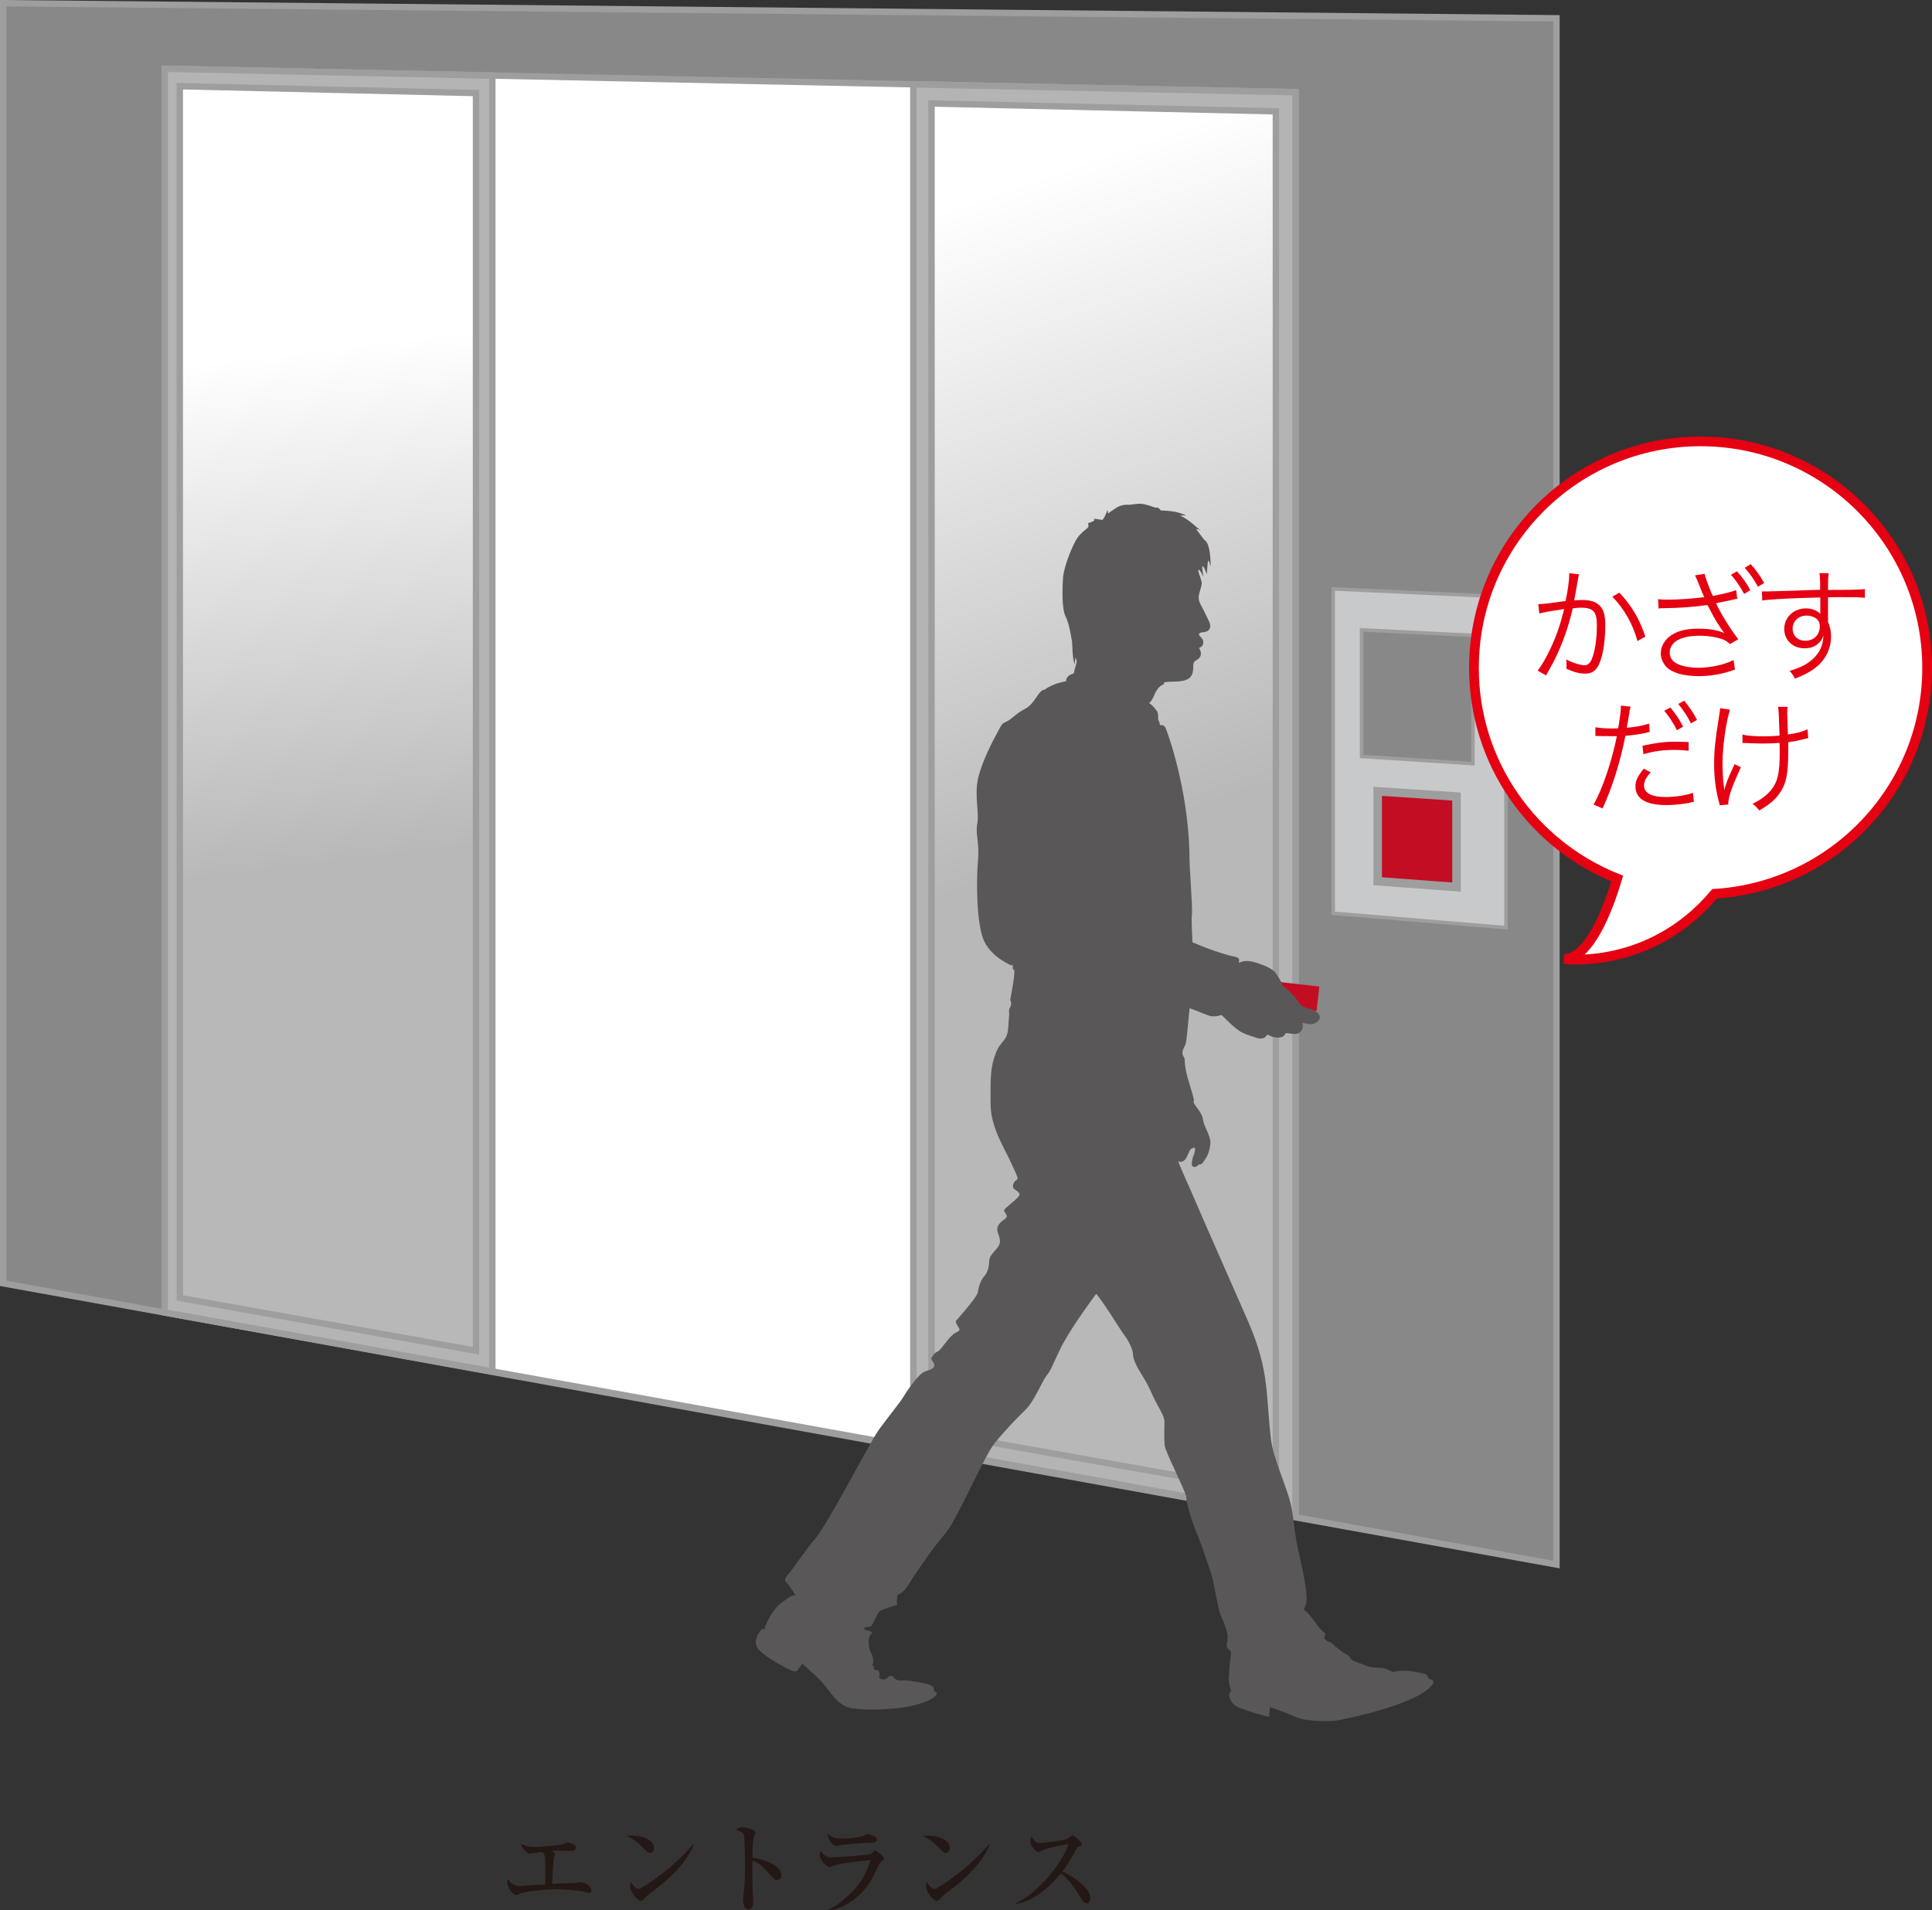 <?xml version="1.0" encoding="UTF-8"?>
<svg id="_レイヤー_1" data-name="レイヤー 1" xmlns="http://www.w3.org/2000/svg" xmlns:xlink="http://www.w3.org/1999/xlink" viewBox="0 0 115.19 113.91">
  <rect x="0" y="0" width="115.19" height="113.91" fill="#333333" stroke="none"/>
  <defs>
    <style>
      .cls-1 {
        stroke-width: .51px;
      }

      .cls-1, .cls-2, .cls-3, .cls-4, .cls-5, .cls-6, .cls-7, .cls-8, .cls-9 {
        stroke-miterlimit: 10;
      }

      .cls-1, .cls-2, .cls-3, .cls-4, .cls-6, .cls-7, .cls-8, .cls-9 {
        stroke: #9e9e9f;
      }

      .cls-1, .cls-10 {
        fill: #c30d23;
      }

      .cls-2, .cls-11, .cls-4, .cls-6, .cls-7, .cls-9 {
        fill-rule: evenodd;
      }

      .cls-2, .cls-4, .cls-6, .cls-7, .cls-9 {
        stroke-width: .38px;
      }

      .cls-2, .cls-5 {
        fill: #fff;
      }

      .cls-11 {
        fill: #595757;
      }

      .cls-3 {
        fill: #c8c9ca;
      }

      .cls-3, .cls-8 {
        stroke-width: .21px;
      }

      .cls-4 {
        fill: #b4b4b5;
      }

      .cls-5 {
        stroke: #e50012;
        stroke-width: .58px;
      }

      .cls-6 {
        fill: url(#_名称未設定グラデーション_3);
      }

      .cls-12 {
        fill: #231815;
      }

      .cls-7 {
        fill: url(#_名称未設定グラデーション_3-2);
      }

      .cls-8, .cls-9 {
        fill: #888;
      }

      .cls-13 {
        fill: #e50012;
      }
    </style>
    <linearGradient id="_名称未設定グラデーション_3" data-name="名称未設定グラデーション 3" x1="-7.38" y1="204.35" x2="2.22" y2="243.17" gradientTransform="translate(64.75 -192.19) rotate(-6.28) scale(1.04 .99) skewX(-5.98)" gradientUnits="userSpaceOnUse">
      <stop offset="0" stop-color="#fff"/>
      <stop offset="1" stop-color="#b8b8b8"/>
    </linearGradient>
    <linearGradient id="_名称未設定グラデーション_3-2" data-name="名称未設定グラデーション 3" x1="-43.76" y1="208.78" x2="-43.39" y2="239.66" xlink:href="#_名称未設定グラデーション_3"/>
  </defs>
  <g>
    <g>
      <polygon class="cls-9" points=".19 .19 .19 76.53 92.8 93.3 92.8 1.09 .19 .19"/>
      <polygon class="cls-2" points="77.24 90.42 9.82 78.26 9.82 4.1 77.24 5.5 77.24 90.42"/>
      <polygon class="cls-4" points="77.24 90.42 54.46 86.31 54.46 5.03 77.24 5.5 77.24 90.42"/>
      <polygon class="cls-4" points="29.35 81.78 9.82 78.26 9.82 4.1 29.35 4.51 29.35 81.78"/>
      <polygon class="cls-4" points="77.24 90.42 54.46 86.31 54.46 5.03 77.24 5.5 77.24 90.42"/>
      <polygon class="cls-6" points="55.54 85.39 55.54 6.17 76.07 6.64 76.07 89.04 55.54 85.39"/>
      <polygon class="cls-4" points="29.35 81.78 9.82 78.26 9.82 4.1 29.35 4.51 29.35 81.78"/>
      <polygon class="cls-7" points="10.72 77.4 10.72 5.14 28.38 5.55 28.38 80.55 10.72 77.4"/>
    </g>
    <g>
      <polygon class="cls-3" points="89.79 55.32 79.49 54.46 79.49 35.12 89.79 35.59 89.79 55.32"/>
      <polygon class="cls-8" points="87.82 45.54 81.18 45.11 81.18 37.56 87.82 37.89 87.82 45.54"/>
      <polygon class="cls-1" points="86.84 52.9 82.14 52.55 82.14 47.19 86.84 47.5 86.84 52.9"/>
    </g>
  </g>
  <g>
    <path class="cls-12" d="M35.11,112.88c-.07,0-.38-.09-.44-.1-.27-.05-1.15-.12-1.39-.12-.98,0-2.01.17-2.21.24-.04.02-.23.11-.28.11-.17,0-.54-.4-.54-.73,0-.09.02-.16.04-.23.13.19.27.42.71.42,0,0,.9-.06,1.07-.07.16,0,.19-.01.44-.02,0-.19,0-1.03,0-1.21,0-.63-.05-.65-.26-.73-.11.02-.59.1-.67.1-.14,0-.51-.34-.52-.61.12.08.32.21.8.21.2,0,1.5-.09,1.72-.17.04-.02.2-.1.24-.1.08,0,.52.1.52.31,0,.01,0,.19-.24.19-.15,0-.79-.01-.92-.01s-.17,0-.28.01c.16.11.19.14.19.21,0,.05-.08.26-.08.3-.04.36-.08,1.33-.09,1.46.56-.03.86-.04,1.04-.04s.31,0,.41-.02c.1-.02.23-.04.26-.04.19,0,.63.23.63.49,0,.11-.08.15-.14.15Z"/>
    <path class="cls-12" d="M38.75,110.5c-.1,0-.18-.08-.38-.29-.49-.5-.79-.63-1-.73.11-.01.18-.02.29-.02.2,0,1.33.08,1.33.75,0,.19-.14.29-.23.29ZM39.29,112.5c-.22.17-.58.43-.79.62-.04.03-.17.19-.21.21-.03.02-.06.02-.08.02-.22,0-.64-.55-.64-.84,0-.1.02-.2.04-.28.19.32.37.41.47.41.17,0,1.17-.73,1.39-.9.98-.76,1.55-1.41,1.88-1.78h.02c-.1.4-.7,1.46-2.08,2.54Z"/>
    <path class="cls-12" d="M46.34,112.13c-.1,0-.17-.07-.26-.16-.62-.69-.79-.86-1.22-1.02-.01.37.01,1.69.01,1.72,0,.12.04.67.04.77,0,.26-.13.44-.29.44-.17,0-.32-.26-.32-.59,0-.07,0-.09.04-.37.07-.49.08-1.24.08-1.59,0-.31-.01-1.7-.07-1.92-.02-.08-.04-.13-.48-.31.1-.05.25-.14.4-.14.11,0,.76.13.76.31,0,.05-.08.25-.09.29-.07.29-.08.9-.08,1.22.68.08,1.73.47,1.73,1.03,0,.22-.14.29-.25.29Z"/>
    <path class="cls-12" d="M52.47,111.08s-.05.05-.17.33c-.27.58-.54,1.18-1.28,1.78-.3.25-.98.71-1.63.73v-.04c.61-.24,1.46-1.09,1.62-1.28.26-.29.63-.82.89-1.68-.36.04-1.83.19-2.18.33-.04.02-.19.1-.23.1-.13,0-.61-.34-.61-.76,0-.07.01-.13.05-.22.05.07.11.16.26.28.14.1.18.11.35.11.4,0,2.3-.15,2.37-.19.05-.03.21-.23.26-.23.06,0,.53.34.53.49,0,.08-.06.12-.24.24ZM51.68,109.9c-.28.01-1.17.07-1.42.11-.27.05-.3.06-.38.06-.28,0-.55-.42-.52-.72.28.29.61.29.85.29.68,0,1.15-.13,1.22-.15.05-.01.26-.12.31-.12s.31.09.38.12c.08.04.16.1.16.22,0,.16-.1.17-.59.19Z"/>
    <path class="cls-12" d="M56.39,110.5c-.1,0-.18-.08-.38-.29-.49-.5-.79-.63-1-.73.11-.01.18-.02.29-.02.2,0,1.33.08,1.33.75,0,.19-.14.29-.23.29ZM56.93,112.5c-.22.17-.58.43-.79.62-.04.03-.17.19-.21.21-.03.02-.06.02-.08.02-.22,0-.64-.55-.64-.84,0-.1.02-.2.04-.28.19.32.37.41.47.41.17,0,1.17-.73,1.39-.9.98-.76,1.55-1.41,1.88-1.78h.02c-.1.4-.7,1.46-2.08,2.54Z"/>
    <path class="cls-12" d="M64.79,113.5c-.16,0-.25-.16-.31-.25-.46-.77-.74-1.15-1.22-1.53-.92,1.09-1.83,1.67-2.67,1.82v-.05c1.43-.67,2.91-2.67,3.11-3.53-.02,0-1.22.22-1.54.38-.17.09-.2.1-.25.1-.09,0-.47-.28-.47-.66,0-.16.02-.2.05-.26.25.32.29.38.49.38.14,0,1.46-.11,1.7-.27.04-.03.23-.19.28-.19.08,0,.55.44.55.54,0,.07-.04.08-.23.16-.05.02-.08.07-.17.23-.4.72-.46.84-.77,1.24.73.31,1.67,1.03,1.67,1.57,0,.14-.05.33-.23.33Z"/>
  </g>
  <g>
    <rect class="cls-10" x="75.58" y="58.66" width="3.01" height="1.46" transform="translate(7.23 -8.36) rotate(6.51)"/>
    <g>
      <path class="cls-11" d="M61.02,57.59c.43.12.47.32.91.4.45.08,1.03-.01,1.73.34.7.35,1.65.76,1.97.88.32.12.5.21,1.38.3.88.09.94.14,1.33.16s.93.09,1.63.21c.67.12.2,0,.47.07.28.07,1.3.49,1.62.61.32.11.62,0,.78-.03.19.18.63.67,1.12.99.44.24.69.26.97.38.49.12.55-.13.65-.21.24.16.5.2.7.18.24-.02.28-.1.38-.26.13-.02.56.12.77,0,.21-.11.31-.4.21-.59.13-.08.69.31,1.04-.26.07-.25-.15-.4-.33-.51-.18-.11-.64-.1-.85-.4-.23-.32-.59-.78-1.04-1.07,0-.17-.32-.63-.41-.77-.14-.17-.42-.33-.65-.42-.4-.15-1.04-.44-1.54-.17.01-.21.14-.3-.39-.4-.49-.1-1.65-.51-1.97-.66-.32-.14-.47-.18-.49-.24-.02-.06-.09-.17-.85-.43-.76-.25-1.7-.57-2.42-.89-.21-.1-.43-.19-.69-.29-.97-.37-1.98-.55-2.53-.71"/>
      <path class="cls-11" d="M60.36,57.54c.05-.21,0,.34.06.29.21-.2-.19,1.8-.19,1.8,0,0,.13.21,0,.43-.13.23-.03.24-.07.59-.04.35-.03.63-.08.9-.06.27-.13.38-.34.63-.21.25-.32.44-.46.89-.14.45-.22.87-.22,1.85s-.04,1.37.21,2.18c.25.82.66,1.47,1.04,2.3.38.83.43.89.28.98-.16.1-.24.35-.17.47.07.11.45.25.35.44-.1.18-.51.49-.69.65-.27.23-.24.24-.14.39.1.16.14.24-.04.37-.18.13-.47.35-.44.65.03.29.32.63.04,1.01-.28.38-.51.51-.52.85-.01.34-.1.69-.3.9-.16.18-.32.52-.38.96-.04.27-1.07,1.43-1.2,1.58-.13.15-.16.11-.03.37.13.25.27.29-.1.46-.37.17-.86,1.05-1.07,1.12-.21.07-.31.31-.37.39-.06.09.3.35.13.55-.17.2-.39.14-.68.34-.28.2-.85.97-1.1,1.39-.25.42-.94,1.24-1.48,1.99-.54.75-3.09,5.71-3.82,6.53-.48.54-1.24,1.69-1.58,2.09-.34.39-.18.39-.01.6.17.21.44.65.44.65-.1.01-.24.01-.49.2-.25.18-.92.51-1.38,1.85-.1-.06-.07-.11-.25.11-.18.22-.39.66-.11,1.03.28.37,1.13.86,1.61,1.11.48.26.64.3.73.17.1-.13.3-.38.3-.38,0,0,.77.66,1.2,1.13.42.46.9,1.4,1.75,1.52.85.13,1.97.08,2.84-.02.87-.1,1.54-.34,1.85-.5.31-.17.55-.42.21-.49-.03-.22,0-.28-.25-.38-.21-.09-.66-.17-.87-.2-.21-.03-.51-.08-.65-.08s-.31.04-.48-.04c-.17-.08-.28-.36-.49-.14-.21.23-.53.11-.53-.01.03-.17.09-.44-.31-.44-.01-.21.03-.17-.11-.28.1-.1.07-.32.03-.49-.04-.17-.1-.2-.14-.32-.15-.39-.11-.94.04-1.03.15-.09.03-.16-.1-.2-.13-.04-.31-.01-.3-.14.01-.13.35-.04.44-.17.08-.13.3-.61.42-.8.13-.2,1.1-.39,1.1-.45,0-.06-.04-.2-.01-.33.03-.13-.06-.22.2-.34.25-.11.51-.55.72-.89.21-.34.51-.73.78-1.14.27-.41.62-.87,1.25-1.63.63-.76,2.27-4.57,2.88-5.31.61-.75,1.31-1.47,1.85-2,.53-.54.91-1.56,1.22-1.99.31-.42.23-.34.8-1.55.58-1.21,1.93-3.01,2.18-3.36.55.67,1.47,2.21,1.71,2.52.24.31.46.8.48,1.05.01.25.07.54.55,1.3.2.32.38.63.64,1.23.27.59.71,1.2.69,1.56-.01.36-.03.92.01,1.38.03.38,1.21,2.65,1.28,3.05.07.4-.04-.01.15.77.19.78.61,1.69.8,2.24.19.55.58,1.63.67,2.08.08.45.22,1.1.31,1.54.08.44.2.57.29.82.08.25.27.64.25,1-.02.36-.11.48.02.62.13.15.23.13.17.45-.06.33-.11,1.07-.12,1.38-.01.32.16.7.16.7-.11.02-.21.27-.02.59.19.32.4.38.99.59.59.21,1.27.36,1.27.36l.06-.57s.97.3,1.5.57c.53.27,2.13.32,2.66.19.53-.13,1.38-.27,2.61-.65,1.23-.38,2.06-.75,2.48-1.06.42-.31.75-.65.2-.75-.08-.32-.17-.29-.68-.39-.85-.18-1.27-.04-1.37-.02-.1.03-.24-.11-.54-.2-.3-.08-.66-.03-.94-.11-.28-.08-.63-.24-.86-.32-.22-.08-.24-.13-.3-.25-.05-.13-.35-.22-.52-.37-.17-.14-.37-.27-.49-.41-.13-.14-.3-.15-.3-.15-.14-.11-.22-.18-.22-.18l.08-.3s-.13-.08-.34-.31c-.21-.23-.39-.55-.61-.79-.21-.24-.34-.32-.34-.32.08-.31.23-.27.13-1.14-.1-.87-.31-1.69-.48-2.47-.17-.77-.2-1.25-.36-2.34-.16-1.08-1.12-3-1.26-4.25-.14-1.25-.18-2.37-.3-3.3-.11-.93-.38-2.13-1-3.56-.62-1.44-2.56-5.81-3.02-6.89-.4-.95-1.26-2.83-1.2-2.8.04.02.17.12.38-.06.14-.12.27-.57.35-.64.53-.39.13.5.13.5-.02.15-.07.34-.05.44.02.11.23.19.42-.04.2.04.3-.21.45-.43.13-.18.27-.75.23-1-.05-.27-.17-.52-.32-.86-.16-.37-.08-.5-.27-.8-.19-.31-.33-.43-.41-.63.02-.14.12.09-.3-1.28-.23-.75-.22-1.17-.23-1.29-.01-.12-.14-.17-.13-.38.01-.21.13-.35.19-.51.06-.16.19-1.67.19-1.69,0,0,0-.02,0-.03.04-.4.21-1.51.28-1.81,0-.01,0-.02,0-.03.07-.25-.16-3.8-.1-4.11.07-.38-.18-3.23-.14-3.65-.08-3.96-1.35-7.4-1.44-7.56-.08-.17-.32-.14-.32-.14-.02-.19-.11-.33-.11-.33,0,0,.03-.4-.08-.52-.11-.13-.24-.34-.46-.46.15-.13.22-.26.29-.44.06-.17.23-.44.33-.53.05-.05.17-.12.3-.19-.21-.23-.37-.5-.48-.8,0,0-.01,0-.02-.01-.21-.08-.42-.16-.63-.23-.51-.2-1.03-.38-1.54-.59-.45-.19-.9-.37-1.35-.55-.1.16-.2.31-.33.44-.31.34-.22-.38-.67-.29-.06.2-.39,1.35-.39,1.42-.32.08-.49.3-.45.46-.31.07-.55.1-1.02.34-.48.24.06.08-.31.17-.37.09-.5.8-1.11,1.13-.6.32-.79.61-1.1.76-.31.16-.23.06-.51.56-.28.51-.96,1.79-1.2,2.82-.24,1.03.08,2.11-.05,2.71-.13.61.14,1.11.04,2.21-.1,1.1-.11,3.87.39,4.85s1.63,1.41,1.63,1.41Z"/>
      <path class="cls-11" d="M63.92,38.33c.03.21,0,.76.14,1.26.03.11.04-.46.07-.37.11.35.21.56.21.56-.04-.17.14-.58.14-.58,0,0,.16.05.18.17-.06.25-.05.6-.05.92.3.04.6.13.87.27.12-.01.24-.03.34-.04.59-.08,1.19-.23,1.79-.2.59.02,1.12.24,1.54.59.01-.05.03-.09.05-.12.32-.24.97-.05,1.5-.24.53-.19.42-.72.45-.93.03-.25.18-.2.35-.38.17-.19.1-.41-.01-.6.26-.1.27-.27.24-.43-.03-.22-.48-.38-.09-.5.69-.02.52-.52.43-.69-.09-.17-.33-.7-.48-.96-.15-.26-.13-.48-.1-.62.03-.14.13-.42.16-.61.03-.18-.21-.66-.21-.83,0-.08.16.03.29.38.05.13-.09-.6-.04-.62.09-.02.27.49.27.49,0,0,.02-.59.07-.8.04-.15.15.42.15.3,0-.43-.04-1.3-.33-1.52-.12-.09-.39-.51-.5-.63-.11-.12.26.03.26.03,0,0-.12-.05-.41-.32-.3-.27-.67-.5-.85-.57h.38c-.19-.09-.56-.22-.86-.25-.3-.04-.66-.05-.66-.05,0,0-.13-.2-.25-.17-.12.02-.33-.1-.47-.13-.14-.03-.37-.13-.71-.09-.33.03-.33.06-.59.05-.26,0-.45.08-.57.14-.12.07-.56.38-.56.38,0-.21-.04-.19-.04-.19,0,0-.13.42-.3.58-.06-.02-.64-.11-.51-.05.16.08-.17.19-.34.24.07.22-.01.26-.05.3-.15.14-.38.28-.6.6-.22.32-.79,1.63-.84,2.36-.08,1.25,0,2.03.16,2.32.16.29.29.92.39,1.57Z"/>
    </g>
  </g>
  <path class="cls-5" d="M114.9,39.83c0-7.46-6.05-13.51-13.51-13.51s-13.51,6.05-13.51,13.51c0,5.7,3.54,10.57,8.54,12.56-.59,1.98-1.69,4.75-3.16,4.8,0,0,5.13.68,8.97-3.89,7.07-.44,12.67-6.29,12.67-13.47Z"/>
  <g>
    <path class="cls-13" d="M91.71,36.03c.27,0,1.03-.1,1.63-.19.13-.55.22-1.25.22-1.56v-.1l.59.07c-.05.16-.07.29-.14.71-.04.21-.09.49-.15.84.17-.01.27-.02.43-.02.52,0,.83.09,1.06.31.26.24.36.58.36,1.19,0,1.13-.19,2.11-.49,2.54-.18.25-.38.35-.72.35-.32,0-.63-.08-1.11-.29.01-.11.01-.16.01-.26,0-.11,0-.16-.02-.29.42.21.83.34,1.1.34.18,0,.32-.12.42-.35.2-.47.31-1.22.31-2.05,0-.78-.22-1.03-.91-1.03-.16,0-.26,0-.53.04-.27,1.16-.61,2.11-1.11,3.12-.1.18-.25.47-.48.88l-.5-.29c.23-.29.51-.77.77-1.33.35-.74.57-1.39.81-2.34-.63.1-.99.15-1.05.17-.17.03-.23.04-.43.1l-.06-.53ZM96.56,35.35c.75.81,1.19,1.57,1.54,2.61l-.47.27c-.28-1.02-.79-1.92-1.5-2.65l.43-.24Z"/>
    <path class="cls-13" d="M98.84,35.73c.19.02.32.03.57.03.67,0,1.5-.06,2.2-.15-.12-.27-.24-.56-.36-.87-.09-.21-.13-.32-.19-.43l.58-.09c.03.19.04.21.21.66.18.47.2.52.27.66.64-.12,1.22-.27,1.39-.35l.07.52s-.07.01-.09.01c-.01,0-.07.02-.16.04-.07.01-.14.03-.18.04-.29.06-.5.1-.63.13-.09.02-.14.03-.16.04h-.05c.29.63.86,1.55,1.33,2.15l-.49.29c-.2-.17-.3-.24-.51-.31-.38-.12-.79-.19-1.29-.19-.62,0-1.07.1-1.4.31-.24.15-.4.42-.4.69,0,.23.1.43.28.57.27.21.8.34,1.44.34.73,0,1.54-.18,2.09-.46l.08.57c-.74.27-1.44.39-2.17.39-.9,0-1.58-.2-1.92-.55-.21-.23-.33-.52-.33-.81,0-.49.32-.95.83-1.2.39-.19.83-.27,1.43-.27.63,0,1.22.1,1.53.27-.32-.43-.57-.83-.88-1.44-.04-.09-.08-.15-.09-.17l-.04-.07c-.77.11-1.65.18-2.62.19-.15,0-.18,0-.29.02l-.03-.53ZM103.56,34.07c.35.39.56.69.8,1.12l-.37.23c-.2-.39-.57-.93-.79-1.14l.36-.21ZM104.38,33.64c.34.39.55.67.8,1.13l-.37.22c-.17-.34-.49-.81-.79-1.13l.35-.21Z"/>
    <path class="cls-13" d="M108.51,34.61c0-.19,0-.27-.03-.43h.55c-.03.24-.04.35-.04.92v.08c1.39,0,1.96-.02,2.2-.05v.52c-.27-.03-.53-.04-1.41-.04-.11,0-.19,0-.79.01v1.46c.13.31.18.55.18.87,0,.77-.35,1.44-.99,1.92-.3.22-.63.39-1.16.6-.13-.24-.17-.3-.32-.46.57-.18.9-.33,1.19-.55.54-.41.8-.88.83-1.56-.07.18-.11.26-.2.36-.22.27-.54.4-.93.4-.71,0-1.21-.49-1.21-1.16s.55-1.22,1.3-1.22c.35,0,.66.12.85.33,0-.1,0-.13,0-.41,0-.03,0-.1,0-.19v-.38c-1.48.03-2.97.1-3.46.18l-.02-.54c.13,0,.18,0,.29,0q.21,0,1.4-.04c.71-.03,1.28-.04,1.78-.06v-.58ZM108.19,36.83c-.14-.08-.29-.12-.49-.12-.46,0-.82.33-.82.77s.31.73.76.73c.51,0,.86-.35.86-.87,0-.24-.1-.4-.31-.52Z"/>
    <path class="cls-13" d="M95.12,43.37c.24.04.53.07.92.07.15,0,.23,0,.44-.01.13-.8.16-1.05.16-1.3v-.05l.58.06c-.03.12-.04.15-.06.26,0,.04-.03.19-.07.44-.04.26-.06.36-.1.56.51-.04,1.01-.14,1.33-.25l.04.51h-.07s-.13.04-.13.04c-.48.1-.91.15-1.25.18-.31,1.56-.75,2.98-1.36,4.33l-.54-.23c.52-.9,1.09-2.57,1.39-4.08-.15,0-.24,0-.51,0-.26,0-.32,0-.61-.01h-.03s-.06,0-.13,0v-.52ZM98.42,46.05c-.15.18-.17.2-.22.28-.12.15-.18.35-.18.52,0,.44.45.68,1.29.68.55,0,1.21-.1,1.63-.25l.05.55h-.1s-.23.06-.23.06c-.49.08-.92.12-1.31.12-1.21,0-1.84-.38-1.84-1.11,0-.33.1-.56.49-1.06l.41.21ZM100.69,44.77c-.35-.04-.56-.05-.87-.05-.66,0-1.17.07-1.84.25l-.05-.5c.85-.18,1.33-.24,1.95-.24.14,0,.25,0,.8.02v.52ZM99.59,42.19c.33.4.54.71.76,1.14l-.37.22c-.18-.39-.54-.94-.76-1.16l.37-.2ZM100.42,41.79c.33.41.52.68.76,1.14l-.37.21c-.15-.35-.46-.82-.75-1.16l.36-.2Z"/>
    <path class="cls-13" d="M103.15,42.32c-.24.7-.45,2.21-.45,3.21,0,.41.03.95.06,1.2.03.16.04.32.04.4.15-.52.2-.66.62-1.56l.38.18c-.21.44-.4.89-.55,1.29-.15.43-.21.69-.21.94l-.51.04c-.01-.1-.02-.12-.06-.26-.18-.69-.27-1.41-.27-2.18,0-.87.07-1.47.29-2.84.05-.3.06-.38.07-.51l.58.09ZM103.91,43.81c.28.07.71.1,1.25.1.29,0,.57-.01.94-.04-.04-1.28-.05-1.5-.09-1.72h.57c-.01.11-.02.15-.02.24,0,.05,0,.09,0,.22q0,.17.04,1.19c.56-.08.9-.18,1.17-.31l.04.53c-.15.03-.17.03-.39.09-.28.07-.51.11-.8.15,0,.2,0,.32,0,.53,0,1.4-.13,2-.57,2.59-.27.36-.59.62-1.16.95-.15-.19-.21-.25-.4-.4.52-.25.86-.51,1.13-.85.38-.48.49-1.02.49-2.2,0-.21,0-.37-.01-.58-.32.03-.75.04-1.08.04-.21,0-.63-.02-.89-.03-.07,0-.1,0-.13,0-.02,0-.06,0-.11,0v-.52Z"/>
  </g>
</svg>